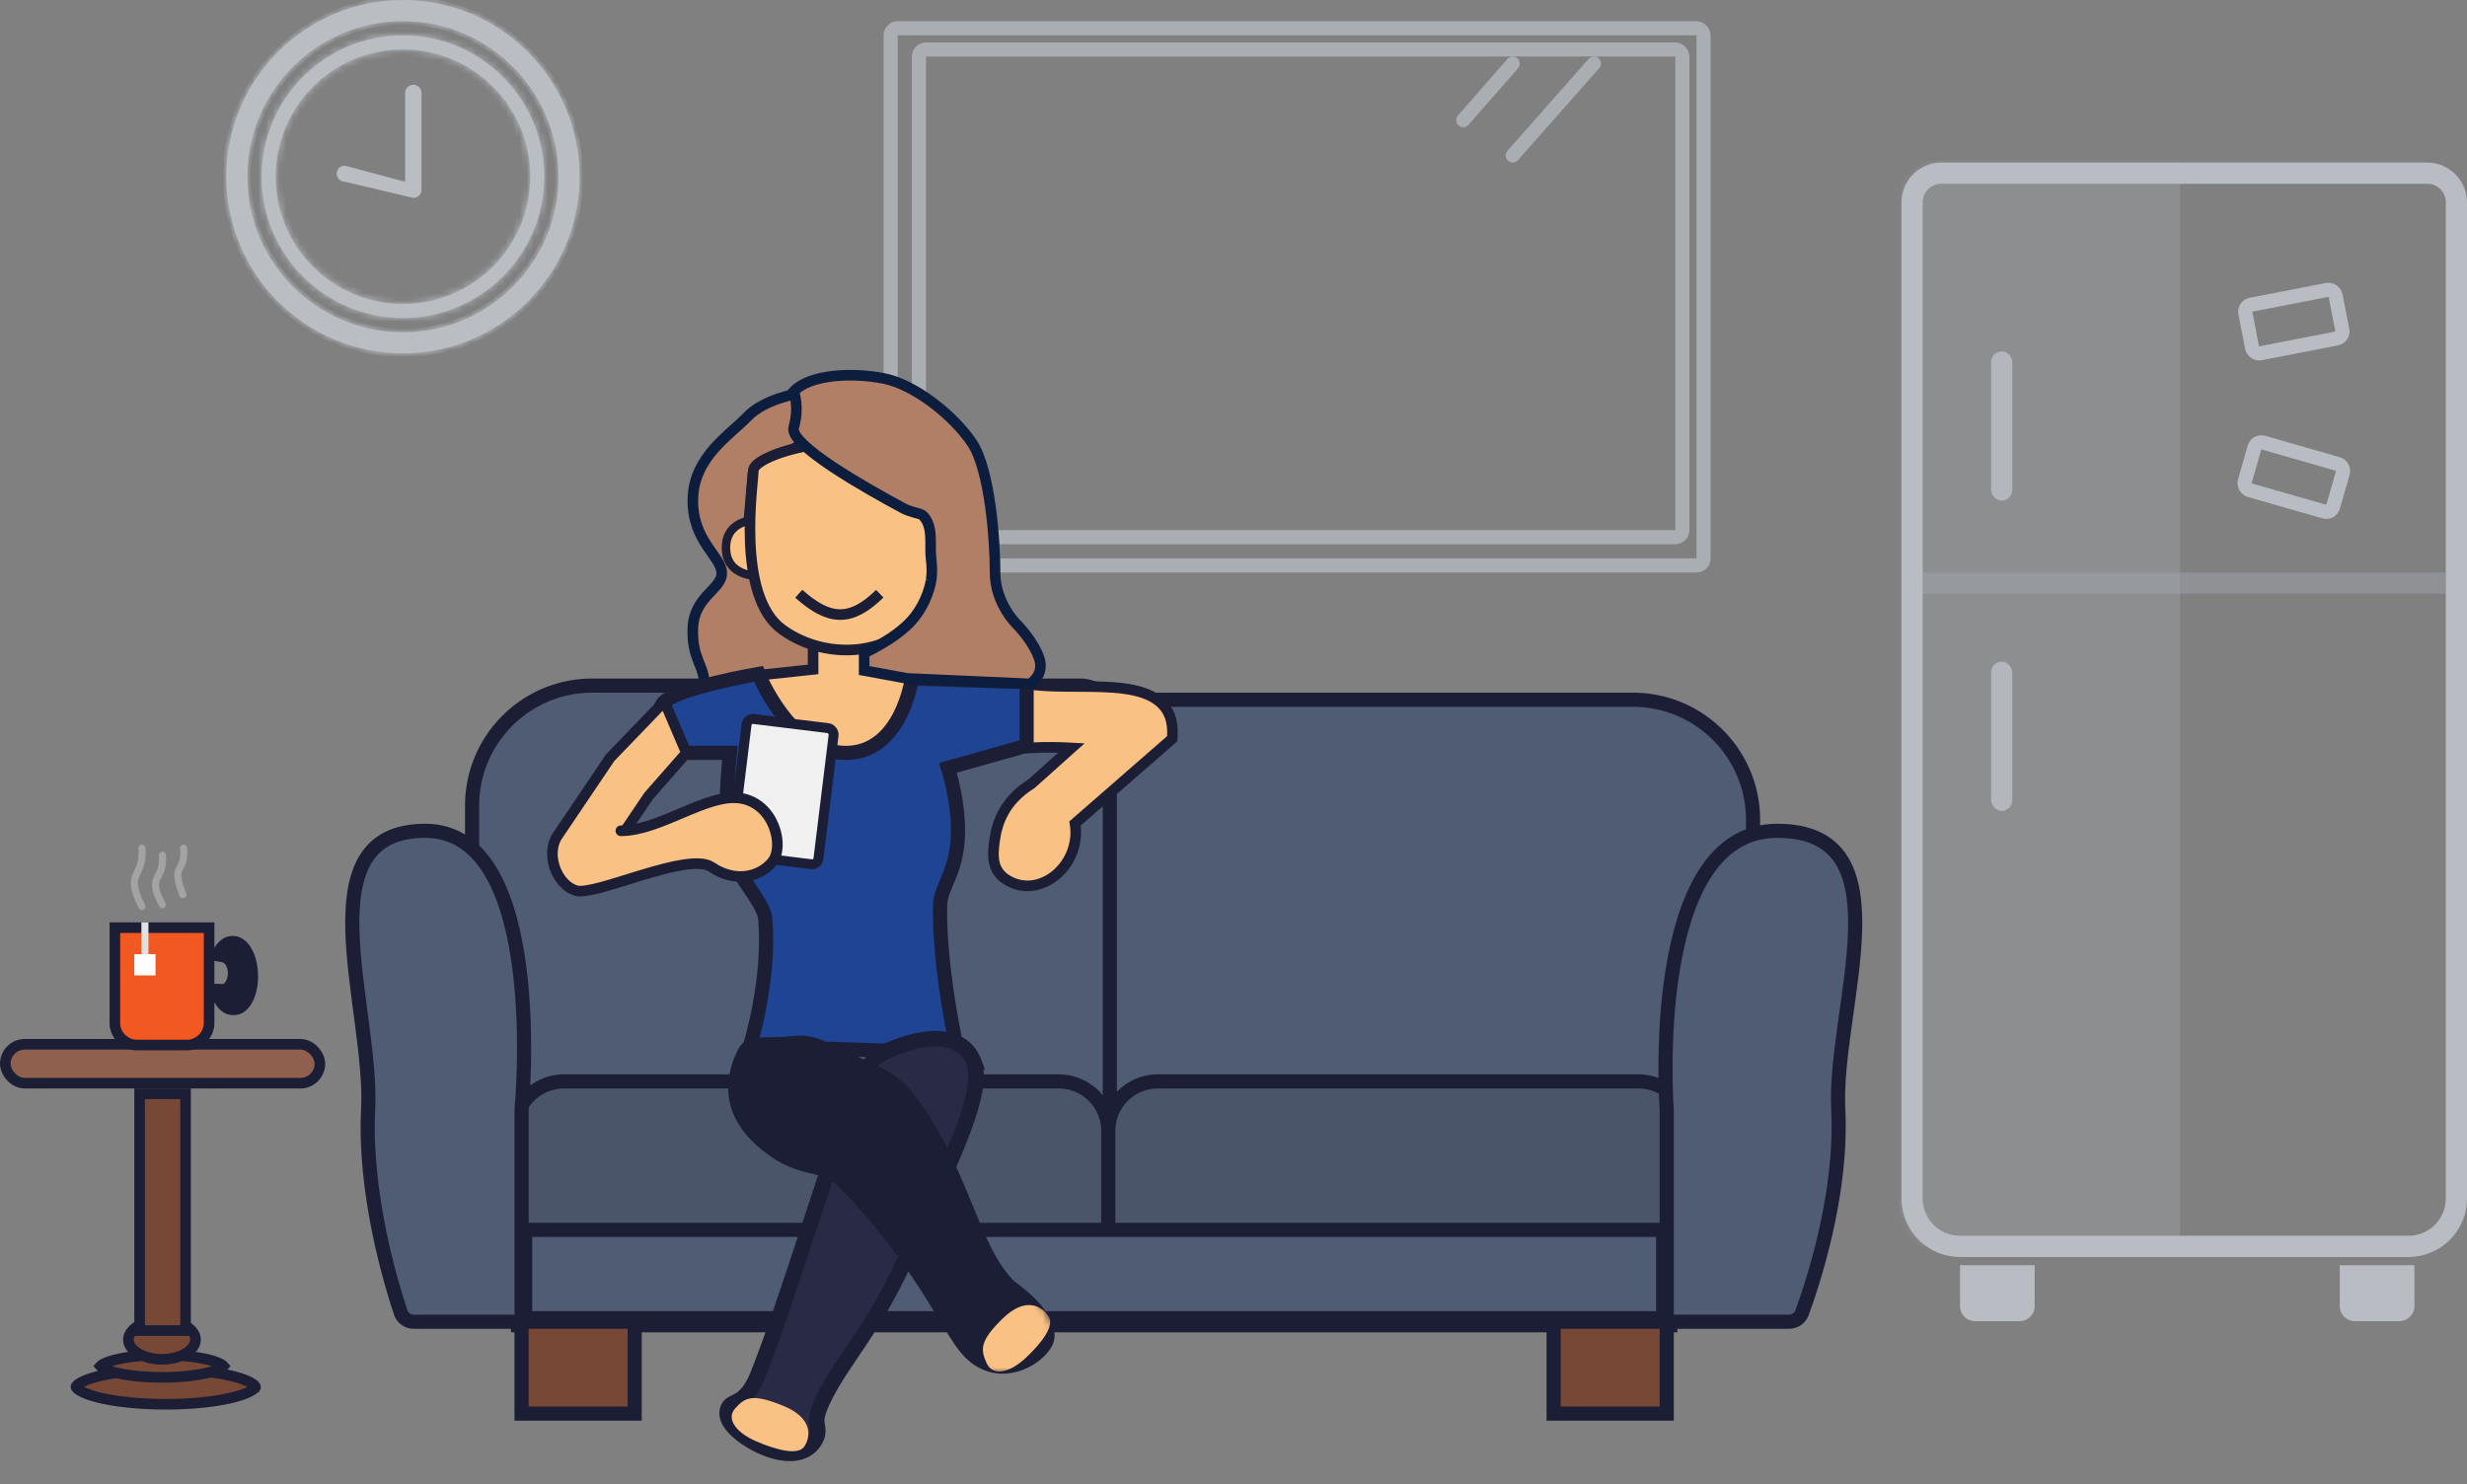 <svg width="349" height="210" fill="none" xmlns="http://www.w3.org/2000/svg"><rect width="100%" height="100%" fill="#808080" stroke="none"/><g opacity=".586"><path d="M340.72 176.337a6.78 6.78 0 006.78-6.78V28.64a4.14 4.14 0 00-4.14-4.14h-68.72a4.14 4.14 0 00-4.14 4.14v140.917a6.78 6.78 0 006.78 6.78h63.44z" stroke="#E0E5EF" stroke-width="3"/><mask id="a" maskUnits="userSpaceOnUse" x="269" y="23" width="80" height="155"><path d="M340.72 176.337a6.78 6.78 0 006.78-6.78V28.64a4.14 4.14 0 00-4.14-4.14h-68.72a4.14 4.14 0 00-4.14 4.14v140.917a6.78 6.78 0 006.78 6.78h63.44z" fill="#fff" stroke="#fff" stroke-width="3"/></mask><g mask="url(#a)"><path fill-rule="evenodd" clip-rule="evenodd" d="M267.648 20.72h40.758v155.76h-40.758V20.72z" fill="#E0E5EF" fill-opacity=".23"/><rect x="1.172" y=".791" width="13" height="7" rx="1" transform="rotate(-11 380.078 -1620.303)" stroke="#E0E5EF" stroke-width="2"/><rect x="319.217" y="62.344" width="13" height="7" rx="1" transform="rotate(16 319.217 62.344)" stroke="#E0E5EF" stroke-width="2"/></g><rect x="281.674" y="49.705" width="3" height="21.12" rx="1.5" fill="#D6DBE6"/><rect x="281.674" y="93.606" width="3" height="21.12" rx="1.5" fill="#D6DBE6"/><path opacity=".451" fill="#B8BFCD" d="M272 81h74v3h-74z"/><path d="M277.28 179h10.56v5.778a2.142 2.142 0 01-2.142 2.142h-6.276a2.142 2.142 0 01-2.142-2.142V179zM331 179h10.56v5.778a2.142 2.142 0 01-2.142 2.142h-6.276a2.142 2.142 0 01-2.142-2.142V179z" fill="#E0E5EF"/></g><path d="M36.13 196.213v0c0 .002 0 .012-.01.035a.494.494 0 01-.082.124c-.103.12-.286.271-.583.438-.592.335-1.5.662-2.685.945-2.36.564-5.66.92-9.33.92s-6.97-.356-9.33-.92c-1.185-.283-2.092-.61-2.685-.945-.296-.167-.48-.318-.582-.438a.494.494 0 01-.083-.124c-.01-.023-.01-.033-.01-.035v0c0-.003 0-.013.01-.035a.477.477 0 01.083-.125c.102-.12.286-.27.582-.438.593-.335 1.5-.661 2.686-.945 2.36-.564 5.659-.92 9.33-.92 3.67 0 6.969.356 9.329.92 1.185.284 2.093.61 2.685.945.297.168.48.318.583.438.049.057.072.099.083.125.01.022.01.032.01.035v0z" fill="#774836" stroke="#1C1E36" stroke-width="1.5"/><path d="M31.287 193.025c.209.122.304.211.346.26-.042.05-.137.139-.346.26-.392.228-1.01.459-1.838.662-1.645.404-3.957.662-6.539.662-2.58 0-4.893-.258-6.538-.662-.829-.203-1.446-.434-1.838-.662-.209-.121-.304-.21-.346-.26.042-.049.137-.138.346-.26.392-.227 1.01-.458 1.838-.662 1.645-.404 3.957-.661 6.538-.661 2.582 0 4.894.257 6.539.661.828.204 1.446.435 1.838.662z" fill="#774836" stroke="#1C1E36" stroke-width="1.5"/><path d="M27.66 189.534c0 .633-.4 1.311-1.266 1.867-.857.551-2.087.916-3.484.916-1.396 0-2.626-.365-3.483-.916-.866-.556-1.267-1.234-1.267-1.867 0-.634.401-1.312 1.267-1.868.857-.551 2.087-.916 3.483-.916 1.397 0 2.627.365 3.484.916.865.556 1.266 1.234 1.266 1.868z" fill="#774836" stroke="#1C1E36" stroke-width="1.5"/><path fill="#774836" stroke="#1C1E36" stroke-width="1.5" d="M19.75 154.75h6.5v33.5h-6.5z"/><rect x=".75" y="147.75" width="44.5" height="5.5" rx="2.75" fill="#90604E" stroke="#1C1E36" stroke-width="1.5"/><g opacity=".596"><mask id="b" fill="#fff"><path fill-rule="evenodd" clip-rule="evenodd" d="M37 25c0-11.028 8.972-20 20-20s20 8.972 20 20-8.972 20-20 20-20-8.972-20-20zm2 0c0 9.926 8.076 18 18 18s18-8.074 18-18S66.924 7 57 7s-18 8.074-18 18z"/></mask><path fill-rule="evenodd" clip-rule="evenodd" d="M37 25c0-11.028 8.972-20 20-20s20 8.972 20 20-8.972 20-20 20-20-8.972-20-20zm2 0c0 9.926 8.076 18 18 18s18-8.074 18-18S66.924 7 57 7s-18 8.074-18 18z" fill="#E0E5EF"/><path d="M57 4c-11.58 0-21 9.42-21 21h2c0-10.476 8.524-19 19-19V4zm21 21c0-11.58-9.42-21-21-21v2c10.476 0 19 8.524 19 19h2zM57 46c11.58 0 21-9.42 21-21h-2c0 10.476-8.524 19-19 19v2zM36 25c0 11.58 9.42 21 21 21v-2c-10.476 0-19-8.524-19-19h-2zm21 17c-9.372 0-17-7.626-17-17h-2c0 10.478 8.524 19 19 19v-2zm17-17c0 9.374-7.628 17-17 17v2c10.476 0 19-8.522 19-19h-2zM57 8c9.372 0 17 7.626 17 17h2c0-10.478-8.524-19-19-19v2zM40 25c0-9.374 7.628-17 17-17V6c-10.476 0-19 8.522-19 19h2z" fill="#E0E5EF" mask="url(#b)"/><mask id="c" fill="#fff"><path fill-rule="evenodd" clip-rule="evenodd" d="M32 25C32 11.215 43.215 0 57 0s25 11.215 25 25-11.215 25-25 25-25-11.215-25-25zm3 0c0 12.132 9.87 22 22 22s22-9.868 22-22S69.13 3 57 3s-22 9.868-22 22z"/></mask><path fill-rule="evenodd" clip-rule="evenodd" d="M32 25C32 11.215 43.215 0 57 0s25 11.215 25 25-11.215 25-25 25-25-11.215-25-25zm3 0c0 12.132 9.87 22 22 22s22-9.868 22-22S69.13 3 57 3s-22 9.868-22 22z" fill="#E0E5EF"/><path d="M57-.5C42.939-.5 31.5 10.939 31.5 25h1C32.5 11.491 43.491.5 57 .5v-1zM82.5 25C82.5 10.939 71.061-.5 57-.5v1C70.509.5 81.5 11.491 81.5 25h1zM57 50.5c14.061 0 25.5-11.439 25.5-25.5h-1c0 13.509-10.991 24.5-24.5 24.5v1zM31.5 25c0 14.061 11.439 25.5 25.5 25.5v-1c-13.509 0-24.5-10.991-24.5-24.5h-1zM57 46.5c-11.853 0-21.5-9.644-21.5-21.5h-1c0 12.408 10.095 22.5 22.5 22.5v-1zM78.5 25c0 11.856-9.647 21.5-21.5 21.5v1c12.405 0 22.5-10.092 22.5-22.5h-1zM57 3.5c11.853 0 21.5 9.644 21.5 21.5h1C79.5 12.592 69.405 2.5 57 2.5v1zM35.5 25c0-11.856 9.647-21.5 21.5-21.5v-1C44.595 2.5 34.5 12.592 34.5 25h1z" fill="#E0E5EF" mask="url(#c)"/><path d="M58.472 12a1.15 1.15 0 00-1.157 1.143v12.571l-8.53-2.285a1.15 1.15 0 00-1.156 1.142c0 .631.518 1.143 1.157 1.143L58.472 28a1.15 1.15 0 001.157-1.143V13.143A1.15 1.15 0 0058.472 12z" fill="#E0E5EF"/></g><path d="M17 131.25h-.75v13.454a3.15 3.15 0 003.15 3.15h7.03a3.15 3.15 0 003.15-3.15V131.25H17z" fill="#F15822" stroke="#1C1E36" stroke-width="1.5"/><path d="M20.5 135.5v-5" stroke="#E1E1E1"/><path fill="#fff" d="M19 135h3v3h-3z"/><mask id="d" maskUnits="userSpaceOnUse" x="28.457" y="131.917" width="9" height="12" fill="#000"><path fill="#fff" d="M28.457 131.917h9v12h-9z"/><path fill-rule="evenodd" clip-rule="evenodd" d="M31.457 140.715c.39.884.957 1.439 1.58 1.428 1.126-.019 2.006-1.877 1.967-4.148-.04-2.272-.984-4.098-2.11-4.078-.432.007-.828.286-1.15.754 1.099.191 1.963 1.441 1.99 2.971.029 1.675-.958 3.051-2.205 3.073a.876.876 0 01-.072 0z"/></mask><path fill-rule="evenodd" clip-rule="evenodd" d="M31.457 140.715c.39.884.957 1.439 1.58 1.428 1.126-.019 2.006-1.877 1.967-4.148-.04-2.272-.984-4.098-2.11-4.078-.432.007-.828.286-1.15.754 1.099.191 1.963 1.441 1.99 2.971.029 1.675-.958 3.051-2.205 3.073a.876.876 0 01-.072 0z" fill="#F15822"/><path d="M33.038 142.143l.026 1.5-.026-1.5zm-1.581-1.428l.037-1.5-2.362-.058.952 2.163 1.373-.605zm3.547-2.72l-1.5.026 1.5-.026zm-2.11-4.078l.026 1.5-.026-1.5zm-1.15.754l-1.236-.848-1.323 1.928 2.304.398.256-1.478zm1.99 2.971l1.5-.027-1.5.027zm-2.205 3.073l-.026-1.5.026 1.5zm1.483-.071c.172-.003.232.08.165.019-.074-.069-.208-.237-.347-.553l-2.746 1.21c.44 1 1.387 2.351 2.98 2.323l-.052-2.999zm.492-2.623c.017.955-.164 1.75-.402 2.25-.282.596-.409.378-.09.373l.052 2.999c1.444-.025 2.32-1.181 2.75-2.087.474-1.001.712-2.271.69-3.588l-3 .053zm-.584-2.604c-.318.005-.199-.216.104.369.255.492.463 1.279.48 2.235l3-.053c-.023-1.316-.307-2.577-.816-3.561-.46-.891-1.376-2.015-2.82-1.99l.052 3zm.062.103a.894.894 0 01.096-.12c.024-.026.036-.033.034-.032a.257.257 0 01-.058.026.461.461 0 01-.134.023l-.052-3c-1.112.019-1.897.731-2.36 1.406l2.474 1.697zm-1.493.629c.118.021.725.393.745 1.519l3-.053c-.034-1.933-1.155-4.062-3.233-4.422l-.512 2.956zm.745 1.519c.01.547-.15.987-.343 1.256-.193.27-.348.291-.388.291l.053 3c1.206-.021 2.168-.699 2.773-1.542.605-.844.924-1.93.904-3.058l-3 .053zm-.73 1.547h-.01l-.074 2.999c.045.002.09.002.136.001l-.053-3z" fill="#1C1E36" mask="url(#d)"/><path d="M20.08 128.244c-2.598-5.072.354-3.936 0-8.244M22.973 128c-2.34-4.307.32-3.342 0-7M25.88 126.587c-1.826-4.546.412-2.929.093-6.587" stroke="#A3A3A3" stroke-linecap="round"/><g opacity=".439" stroke="#E0E5EF" stroke-width="2"><rect x="126" y="4" width="115" height="76" rx="1"/><rect x="130" y="7" width="108" height="69" rx="1"/><path d="M225.481 9L214 22M214 9l-7 8" stroke-linecap="round"/></g><path d="M74.558 155.347l.241.653h82.988v-54a5 5 0 00-5-5h-69c-9.389 0-17 7.611-17 17v20.325l.062.168 7.709 20.854z" fill="#505C73" stroke="#1C1E36" stroke-width="2"/><path d="M240.225 155.358l-.246.642H157v-52a5 5 0 015-5h69c9.389 0 17 7.611 17 17v19.063l-.066.173-7.709 20.122z" fill="#505C73" stroke="#1C1E36" stroke-width="2"/><path fill-rule="evenodd" clip-rule="evenodd" d="M73.787 165h162v22h-162v-22z" fill="#505C73" stroke="#1C1E36" stroke-width="3"/><path fill="#774836" stroke="#1C1E36" stroke-width="2" d="M73.787 187h16v13h-16zM219.787 187h16v13h-16z"/><path d="M155.787 174h1v-14a7 7 0 00-7-7h-70a7 7 0 00-7 7v14h83zM237.787 174h1v-14a7 7 0 00-7-7h-68a7 7 0 00-7 7v14h81z" fill="#4A5569" stroke="#1C1E36" stroke-width="2"/><path fill-rule="evenodd" clip-rule="evenodd" d="M60.166 117.542c-17.434 0-7.358 25.054-8.085 39.458-.601 11.92 3.256 24.656 4.605 28.695.265.793 1.008 1.305 1.844 1.305h15.257v-30s3.813-39.458-13.621-39.458zM251.409 117.542c18.591 0 7.915 24.982 8.645 39.458.607 12.035-3.678 24.794-5.141 28.755-.281.762-1.008 1.245-1.82 1.245h-17.306v-30s-2.969-39.458 15.622-39.458z" fill="#505C73" stroke="#1C1E36" stroke-width="2"/><path fill-rule="evenodd" clip-rule="evenodd" d="M113.072 63l-6.578 4.277-.6 6.945c1.015 6.577 5.095 14.478 10.706 17.566l-1.198 4.269L99.017 101s.412-1.1.598-3.931c.185-2.831-1.807-3.77-1.596-8.27.21-4.499 4.199-5.453 4.083-7.799-.115-2.346-4.216-4.498-4.083-10.423.132-5.924 5.215-9.022 7.712-11.62 2.498-2.596 7.341-3.305 7.341-3.305.827 1.2.992 5.007 0 7.348z" fill="#B17F65" stroke="#0D1D3E" stroke-width="1.5"/><path d="M102.703 77.498c0-1.035.278-1.772.666-2.308.393-.543.925-.916 1.482-1.172a5.924 5.924 0 011.647-.469v7.897a5.92 5.92 0 01-1.647-.468c-.557-.257-1.089-.63-1.482-1.173-.388-.536-.666-1.273-.666-2.308z" fill="#FAC185" stroke="#1C1E36" stroke-width="1.2"/><path d="M115.776 89.663h-.75v5.045l-8.008.856-.944.102.316.894 3.457 9.778c.188.531.688.917 1.296.9 3.521-.102 28.376-.829 32.809-1.291 2.322-.241 4.671-.242 6.447-.181.432.015.829.033 1.183.053l-5.677 5.076c-3.865 2.42-4.881 5.556-5.219 8.122-.136 1.039-.243 2.116-.012 3.087.246 1.034.858 1.898 2.013 2.533 2.461 1.354 5.158.597 7.007-1.133 1.755-1.643 2.843-4.232 2.385-6.995l13.51-11.781.232-.203.023-.306c.168-2.24-.506-3.869-1.844-4.977-1.286-1.065-3.091-1.57-5.026-1.826-1.949-.258-4.154-.28-6.315-.29l-.327-.001c-2.069-.01-4.091-.019-5.896-.21h-.012l-.012-.001-18.092-1.33-5.17-.84v-5.081h-7.374z" fill="#FAC185" stroke="#1C1E36" stroke-width="1.5"/><path fill-rule="evenodd" clip-rule="evenodd" d="M93.765 99.528c-1.625 2.132 3.343 6.995 3.343 6.995h6.148s-1.135 10.556 0 14.477c.61 2.108 4.783 6.791 4.976 8.815.828 8.681-2.137 18.185-2.137 18.185l29.403 1s-2.729-12.086-2.498-21c.064-2.477 2.219-4.462 2.498-9.364.278-4.902-1.392-10.002-1.392-10.002l11.131-3.134v-9L129 96s-1.447 10.523-9.351 10.523c-7.903 0-12.347-11.182-12.347-11.182s-11.911 2.055-13.537 4.187z" fill="#1E4493" stroke="#1C1E36" stroke-width="2"/><path fill-rule="evenodd" clip-rule="evenodd" d="M110.639 89.05c6.591 4.795 17.207 3.878 20.859-4.266 1.721-7.537.194-15.6-.823-18.192-1.018-2.592-5.993-3.968-11.692-3.968s-12.414 2.285-12.414 3.968c0 1.683-2.521 17.664 4.07 22.458z" fill="#FAC185" stroke="#1C1E36" stroke-width="1.5"/><path d="M113 84c4.378 3.933 7.433 3.933 11.457 0" stroke="#1C1E36" stroke-width="1.5"/><path fill-rule="evenodd" clip-rule="evenodd" d="M131.718 82.097s-.384 3.016-2.718 5.666c-2.334 2.65-6.75 4.621-6.75 4.621v2.484l6.084 1.118 17.381.77s2.107-1.224 1.29-3.633c-.816-2.408-3.047-4.67-3.047-4.67s-3.186-2.978-3.186-7.453-.709-14.56-3.286-18.376c-2.578-3.817-8.041-8.218-12.486-9.087-4.445-.87-10.43-.593-12.713 1.85 0 0 .844 2.105 0 5.103-.69 2.453 10.362 8.66 15.472 11.41 1.136.61 2.448.724 2.744.997 1.623 1.506.97 4.314 1.215 6.167.245 1.854 0 3.034 0 3.034z" fill="#B17F65" stroke="#0D1D3E" stroke-width="1.5"/><path d="M137.75 150.205c-.511-1.33-1.438-2.215-2.587-2.716-1.115-.485-2.39-.592-3.641-.495-2.496.191-5.217 1.214-7.206 2.301-.403.22-.728.588-.983.934-.272.369-.547.828-.822 1.347-.552 1.04-1.156 2.418-1.798 4.031-1.285 3.229-2.76 7.507-4.305 12.138-.699 2.097-1.413 4.267-2.131 6.448-2.464 7.491-4.975 15.121-7.112 20.44-.782 1.946-1.661 2.825-2.286 3.272a5.312 5.312 0 01-.863.492l-.027.013c-.111.053-.268.127-.399.208-.114.07-.445.277-.603.69-.265.69-.023 1.355.224 1.794.263.467.659.914 1.099 1.319.886.815 2.129 1.618 3.444 2.212 1.305.59 2.788 1.022 4.148.985 1.4-.037 2.795-.594 3.525-2.09.239-.49.28-.931.246-1.337-.014-.172-.042-.339-.063-.466l-.002-.013a5.66 5.66 0 01-.056-.384c-.046-.431-.05-1.172.627-2.7 1.115-2.515 2.543-4.631 4.26-7.175.257-.382.522-.773.793-1.178 2.062-3.079 4.424-6.781 6.91-12.23a650.392 650.392 0 012.28-4.921c1.784-3.821 3.577-7.664 4.968-11.091.999-2.462 1.812-4.759 2.272-6.727.446-1.911.616-3.731.088-5.101z" fill="#282A46" stroke="#1C1E36" stroke-width="2.2"/><path fill-rule="evenodd" clip-rule="evenodd" d="M110.778 198.884c4.333 1.764 3.874 4.46 3.014 5.762-.859 1.301-3.911.523-6.769-.705-2.857-1.228-4.378-3.185-3.001-4.705 1.376-1.519 2.422-2.117 6.756-.352z" fill="#FAC185"/><rect x="105.728" y="101.617" width="12.4" height="19.4" rx=".9" transform="rotate(7 105.728 101.617)" fill="#F0F0F0" stroke="#1C1E36" stroke-width="1.4"/><path fill-rule="evenodd" clip-rule="evenodd" d="M86.31 107.21l-7.446 11.039c-1.745 2.587-.108 6.921 2.612 7.753 2.72.831 15.838-5.591 19.194-3.327 3.355 2.263 6.832 1.405 8.584-.731 1.752-2.136.335-8.189-4.419-8.997-4.755-.808-11.385 4.595-17.004 4.595l.639-.052 3.3-4.891 5.338-6.076-3.117-7.295-7.681 7.982z" fill="#FAC185" stroke="#1C1E36" stroke-width="1.5" stroke-linejoin="round"/><path fill-rule="evenodd" clip-rule="evenodd" d="M105.324 148.887c-.807 1.649-3.427 7.094 2.23 12.271 5.656 5.177 8.686 2.807 11.946 6.158 10.557 10.852 14.412 20.126 17.256 23.489 4.675 5.529 11.468.676 11.435-1.797-.046-3.427-5.017-6.657-5.377-7.001-5.408-5.161-6.796-17.078-14.605-26.952-2.135-2.7-6.21-4.135-8.945-5.383-2.734-1.248-4.094-2.477-7.391-2.073-3.297.404-5.743-.36-6.549 1.288z" fill="#1C1E36" stroke="#1C1E36" stroke-width="2"/><mask id="e" maskUnits="userSpaceOnUse" x="103" y="146" width="47" height="49"><path fill-rule="evenodd" clip-rule="evenodd" d="M105.324 148.887c-.807 1.649-3.427 7.094 2.23 12.271 5.656 5.177 8.686 2.807 11.946 6.158 10.557 10.852 14.412 20.126 17.256 23.489 4.675 5.529 11.468.676 11.435-1.797-.046-3.427-5.017-6.657-5.377-7.001-5.408-5.161-6.796-17.078-14.605-26.952-2.135-2.7-6.21-4.135-8.945-5.383-2.734-1.248-4.094-2.477-7.391-2.073-3.297.404-5.743-.36-6.549 1.288z" fill="#fff" stroke="#fff" stroke-width="2"/></mask><g mask="url(#e)"><path fill-rule="evenodd" clip-rule="evenodd" d="M141.872 186.523c3.308-3.211 5.617-1.627 6.484-.278s-1.033 3.811-3.275 5.9c-2.241 2.089-4.636 2.639-5.504.722-.868-1.917-1.014-3.133 2.295-6.344z" fill="#FAC185"/></g></svg>
